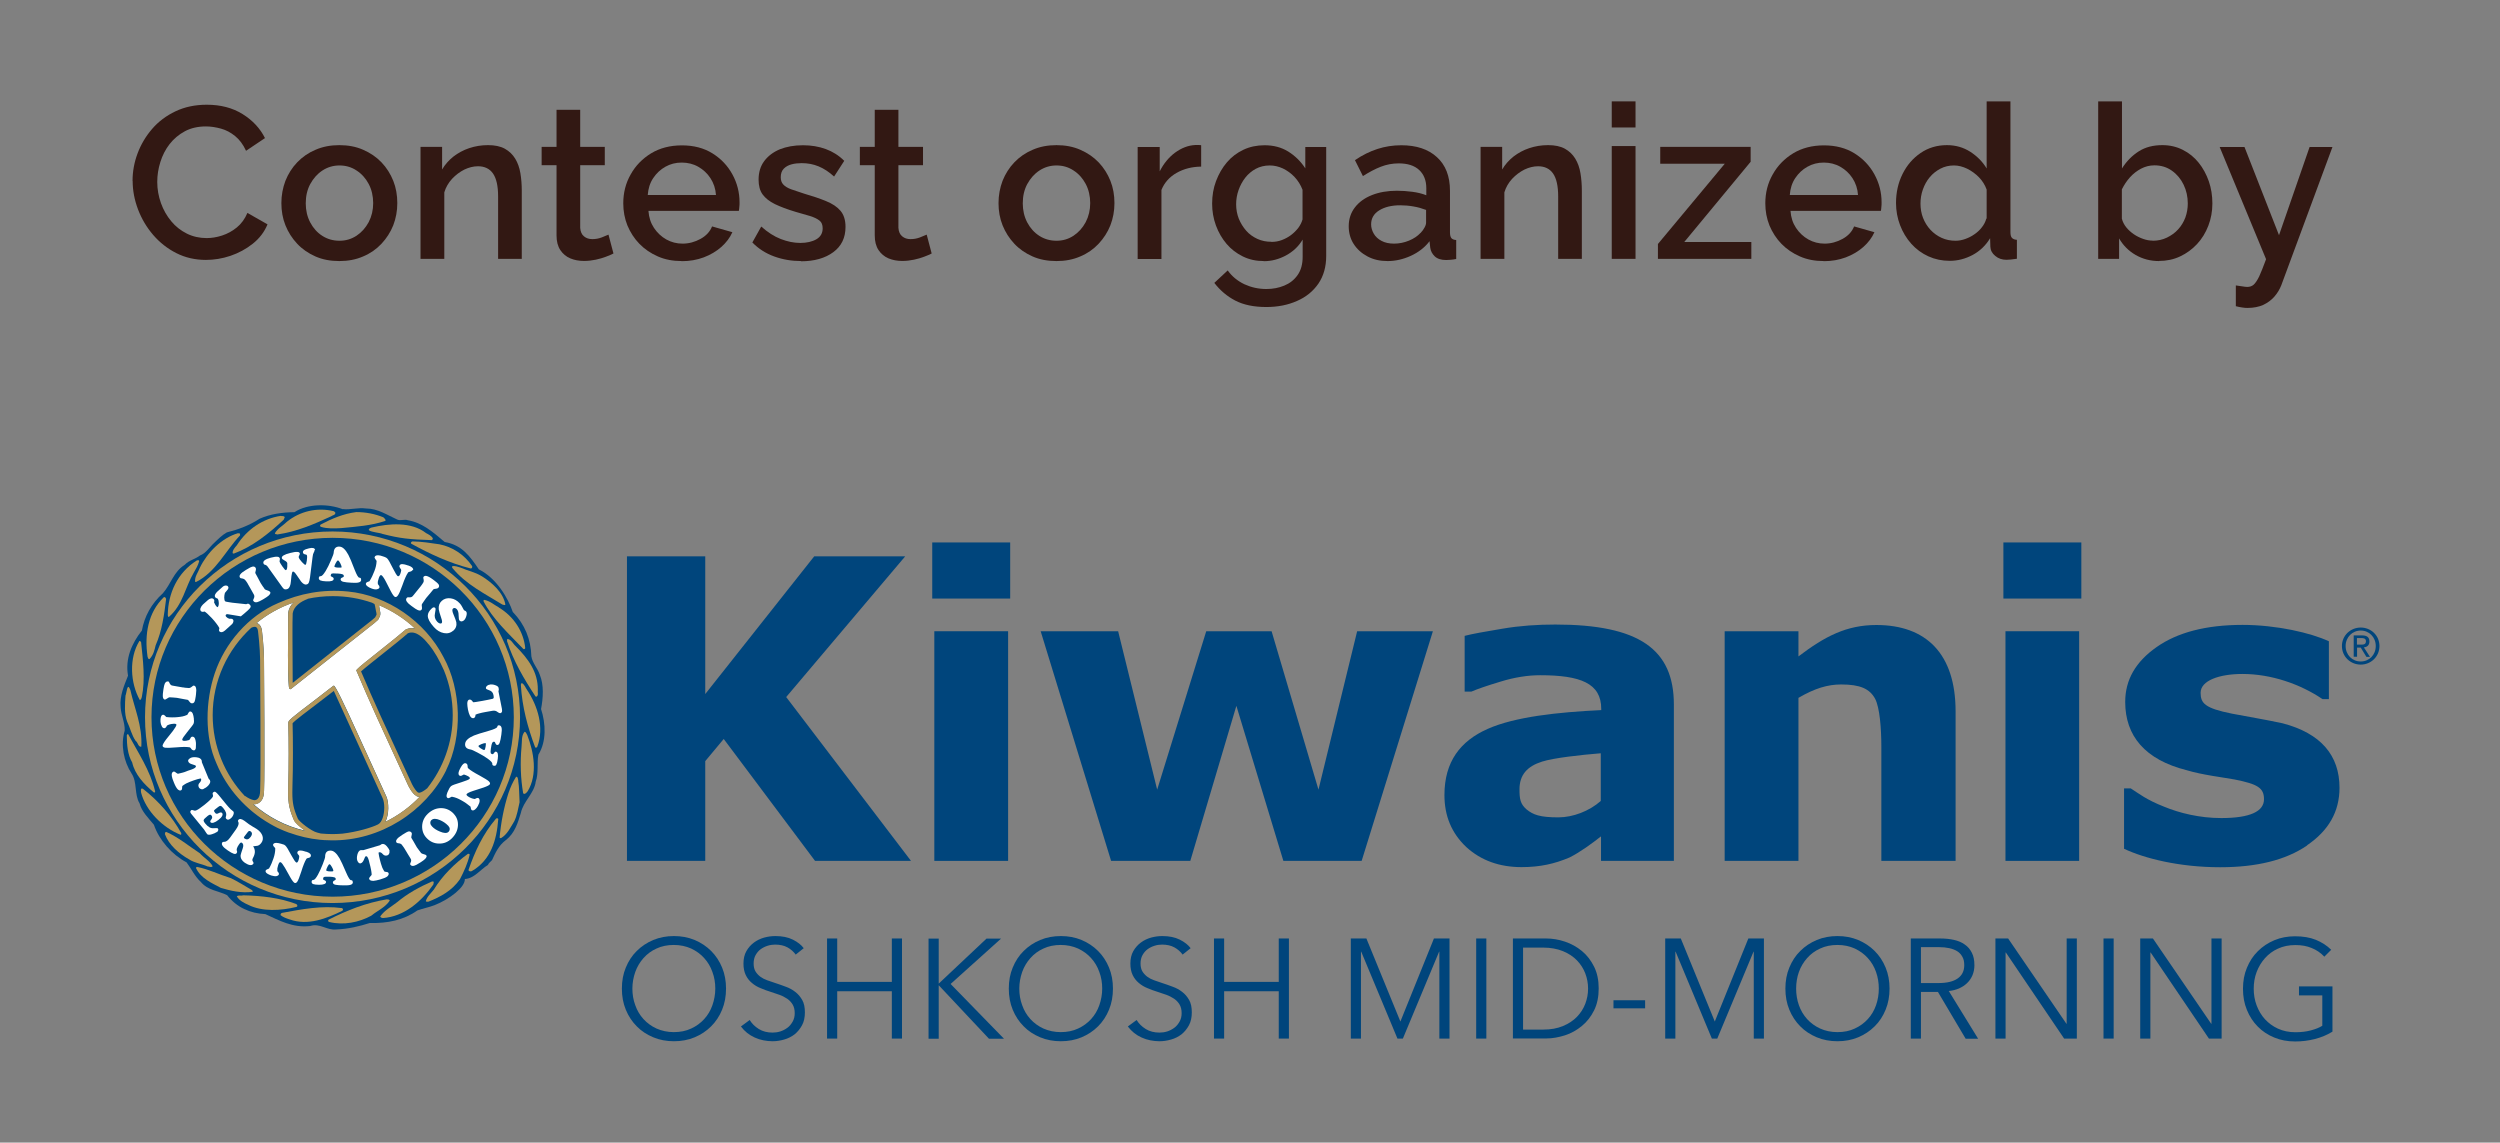 <?xml version="1.0" encoding="UTF-8"?>
<svg id="Layer_1" data-name="Layer 1" xmlns="http://www.w3.org/2000/svg" viewBox="0 0 216.52 98.96">
  <rect x="0" y="0" width="216.52" height="98.96" fill="#808080" stroke="none"/>
  <defs>
    <style>
      .cls-1, .cls-2 {
        fill: #fff;
      }

      .cls-2 {
        fill-rule: evenodd;
      }

      .cls-3 {
        fill: none;
      }

      .cls-4 {
        fill: #321813;
      }

      .cls-5 {
        fill: #b4975a;
      }

      .cls-6 {
        fill: #00457c;
      }
    </style>
  </defs>
  <g>
    <path class="cls-4" d="M11.48,15.68c0-.81.14-1.6.43-2.38.29-.78.71-1.49,1.26-2.13.55-.64,1.23-1.15,2.03-1.53.8-.38,1.7-.57,2.71-.57,1.2,0,2.23.27,3.1.81.87.54,1.52,1.24,1.94,2.08l-1.64,1.1c-.25-.54-.56-.96-.94-1.27-.38-.31-.79-.53-1.23-.65-.44-.12-.88-.19-1.3-.19-.7,0-1.31.14-1.83.42s-.96.65-1.32,1.11-.62.98-.8,1.55-.27,1.15-.27,1.72c0,.64.11,1.25.32,1.84.21.59.51,1.11.89,1.57s.83.81,1.35,1.07c.52.26,1.1.39,1.72.39.42,0,.87-.07,1.33-.22.46-.15.89-.38,1.28-.7.39-.32.7-.74.92-1.26l1.74.99c-.27.66-.7,1.22-1.28,1.68s-1.23.81-1.94,1.05c-.72.24-1.42.35-2.12.35-.93,0-1.79-.2-2.56-.59s-1.44-.92-2-1.57-1-1.39-1.31-2.2c-.31-.82-.47-1.64-.47-2.48Z"/>
    <path class="cls-4" d="M29.39,22.61c-.77,0-1.46-.13-2.07-.4-.61-.27-1.14-.63-1.58-1.1-.44-.47-.78-1-1.02-1.6-.24-.6-.35-1.24-.35-1.92s.12-1.32.35-1.93c.24-.6.58-1.14,1.02-1.6.44-.46.97-.83,1.59-1.09.62-.27,1.3-.4,2.06-.4s1.45.13,2.06.4c.62.27,1.15.63,1.59,1.09.44.46.78,1,1.02,1.6.24.6.35,1.25.35,1.93s-.12,1.32-.35,1.92c-.24.6-.58,1.13-1.02,1.6-.44.47-.97.84-1.59,1.1-.62.27-1.3.4-2.06.4ZM26.48,17.61c0,.61.13,1.17.39,1.66.26.49.61.88,1.05,1.16.44.28.93.42,1.48.42s1.02-.14,1.47-.43c.44-.29.79-.68,1.06-1.18.26-.5.39-1.05.39-1.65s-.13-1.17-.39-1.66c-.26-.49-.61-.88-1.06-1.17-.44-.29-.93-.43-1.47-.43s-1.04.15-1.48.44-.78.68-1.05,1.17c-.26.48-.39,1.04-.39,1.67Z"/>
    <path class="cls-4" d="M45.2,22.42h-2.06v-5.41c0-.9-.15-1.56-.44-1.98-.29-.42-.73-.63-1.3-.63-.4,0-.79.1-1.19.29-.39.2-.74.46-1.06.8-.31.34-.54.73-.67,1.17v5.76h-2.06v-9.7h1.87v1.96c.25-.43.58-.8.98-1.12.4-.31.86-.56,1.37-.73s1.05-.26,1.63-.26,1.07.1,1.45.31.68.5.9.86c.22.36.37.78.45,1.26s.12.98.12,1.51v5.9Z"/>
    <path class="cls-4" d="M53.14,21.95c-.17.09-.39.18-.65.28-.26.1-.56.19-.89.26s-.67.11-1.02.11c-.42,0-.82-.07-1.18-.22-.36-.15-.65-.39-.87-.72s-.33-.75-.33-1.27v-6.08h-1.29v-1.59h1.29v-3.21h2.05v3.21h2.13v1.59h-2.13v5.42c.02.33.13.58.33.74.19.16.43.24.72.24s.56-.05.82-.15.45-.18.58-.24l.43,1.63Z"/>
    <path class="cls-4" d="M59.04,22.61c-.76,0-1.45-.13-2.06-.4-.62-.27-1.15-.63-1.6-1.09-.45-.46-.79-1-1.04-1.59-.24-.6-.36-1.24-.36-1.92,0-.91.21-1.75.64-2.5.42-.76,1.02-1.37,1.77-1.83.76-.46,1.65-.69,2.67-.69s1.9.23,2.64.69,1.32,1.07,1.73,1.82.62,1.56.62,2.42c0,.15,0,.29-.02.42-.01.13-.02.24-.04.32h-7.83c.04.57.2,1.06.48,1.48.28.42.64.76,1.07,1s.9.36,1.4.36c.55,0,1.07-.14,1.56-.41.49-.27.82-.63,1-1.08l1.76.5c-.21.47-.53.9-.96,1.28-.43.38-.94.68-1.52.9-.59.22-1.22.33-1.91.33ZM56.11,16.89h5.9c-.04-.55-.2-1.03-.48-1.46s-.64-.75-1.06-.99-.91-.36-1.43-.36-.98.12-1.41.36-.78.57-1.06.99-.43.91-.47,1.46Z"/>
    <path class="cls-4" d="M69.39,22.61c-.82,0-1.6-.13-2.34-.4s-1.36-.67-1.89-1.21l.77-1.38c.56.5,1.12.86,1.69,1.08s1.13.34,1.69.34,1.04-.11,1.4-.32.54-.53.54-.94c0-.31-.09-.54-.28-.68-.19-.15-.46-.28-.81-.39s-.78-.23-1.28-.37c-.7-.21-1.28-.43-1.76-.66-.47-.23-.83-.51-1.07-.84-.24-.33-.35-.76-.35-1.28,0-.63.16-1.17.49-1.61s.78-.78,1.35-1.02c.58-.23,1.25-.35,2.01-.35.71,0,1.37.11,1.97.33.6.22,1.14.56,1.6,1.02l-.88,1.36c-.44-.4-.88-.69-1.34-.88-.46-.19-.94-.28-1.47-.28-.3,0-.59.03-.86.1s-.5.19-.68.37-.27.43-.27.75c0,.26.07.47.22.63s.37.3.67.41c.3.11.67.23,1.1.37.76.22,1.41.44,1.94.66.54.22.95.49,1.24.83.29.34.44.8.44,1.4,0,.94-.35,1.67-1.06,2.19-.7.52-1.64.79-2.81.79Z"/>
    <path class="cls-4" d="M80.7,21.95c-.17.09-.39.18-.65.28-.26.1-.56.19-.89.26s-.67.11-1.02.11c-.42,0-.82-.07-1.18-.22-.36-.15-.65-.39-.87-.72s-.33-.75-.33-1.27v-6.08h-1.29v-1.59h1.29v-3.21h2.05v3.21h2.13v1.59h-2.13v5.42c.02.33.13.58.33.74.19.16.43.24.72.24s.56-.05.82-.15.45-.18.58-.24l.43,1.63Z"/>
    <path class="cls-4" d="M91.5,22.61c-.77,0-1.46-.13-2.07-.4-.61-.27-1.14-.63-1.58-1.1-.44-.47-.78-1-1.02-1.6-.24-.6-.35-1.24-.35-1.92s.12-1.32.35-1.93c.24-.6.58-1.14,1.02-1.6.44-.46.97-.83,1.59-1.09.62-.27,1.3-.4,2.06-.4s1.45.13,2.06.4c.62.27,1.15.63,1.59,1.09.44.46.78,1,1.02,1.6.24.6.35,1.25.35,1.93s-.12,1.32-.35,1.92c-.24.6-.58,1.13-1.02,1.6-.44.47-.97.84-1.59,1.1-.62.27-1.3.4-2.06.4ZM88.58,17.61c0,.61.13,1.17.39,1.66.26.49.61.88,1.05,1.16.44.28.93.42,1.48.42s1.02-.14,1.47-.43c.44-.29.79-.68,1.06-1.18.26-.5.39-1.05.39-1.65s-.13-1.17-.39-1.66c-.26-.49-.61-.88-1.06-1.17-.44-.29-.93-.43-1.47-.43s-1.04.15-1.48.44-.78.68-1.05,1.17c-.26.48-.39,1.04-.39,1.67Z"/>
    <path class="cls-4" d="M104.03,14.43c-.8.01-1.5.19-2.12.54s-1.06.84-1.32,1.48v5.98h-2.06v-9.7h1.91v2.11c.34-.67.78-1.21,1.33-1.62.55-.4,1.13-.63,1.74-.66h.31c.08,0,.15,0,.21.02v1.85Z"/>
    <path class="cls-4" d="M109.45,22.61c-.66,0-1.26-.13-1.81-.4-.55-.27-1.02-.63-1.41-1.09-.39-.46-.7-.99-.92-1.59-.22-.6-.33-1.23-.33-1.89,0-.7.11-1.35.34-1.96s.54-1.15.94-1.62c.4-.47.88-.83,1.43-1.09.55-.26,1.16-.39,1.83-.39.78,0,1.47.18,2.06.55.59.37,1.08.85,1.47,1.45v-1.85h1.81v9.44c0,.94-.23,1.74-.68,2.4-.46.66-1.07,1.16-1.86,1.5-.79.35-1.67.52-2.65.52-1.08,0-1.98-.19-2.69-.56s-1.31-.88-1.81-1.53l1.16-1.08c.37.52.86.92,1.45,1.2.59.27,1.22.41,1.9.41.56,0,1.08-.1,1.56-.3.48-.2.86-.5,1.15-.92.29-.41.43-.94.43-1.57v-1.49c-.35.59-.83,1.04-1.44,1.37-.61.33-1.25.5-1.92.5ZM110.12,20.95c.31,0,.61-.05.9-.16.29-.11.55-.25.79-.43.24-.18.45-.39.63-.62.17-.23.3-.48.37-.74v-2.56c-.16-.42-.39-.79-.69-1.11-.3-.32-.64-.56-1.01-.74-.37-.17-.75-.26-1.14-.26-.45,0-.85.1-1.21.29-.35.19-.66.45-.91.77-.25.32-.44.68-.58,1.07-.14.4-.21.81-.21,1.23,0,.45.08.87.23,1.25.16.39.37.73.64,1.04.27.31.6.54.97.71.37.17.77.25,1.2.25Z"/>
    <path class="cls-4" d="M116.81,19.59c0-.62.18-1.16.53-1.62s.84-.82,1.47-1.07c.62-.25,1.35-.38,2.17-.38.44,0,.88.03,1.34.09.45.06.86.16,1.21.3v-.61c0-.67-.21-1.2-.62-1.58-.41-.38-1-.57-1.77-.57-.55,0-1.06.1-1.55.29-.49.19-1,.46-1.55.81l-.69-1.38c.65-.44,1.3-.76,1.95-.97.65-.21,1.34-.32,2.06-.32,1.31,0,2.34.34,3.09,1.03.75.68,1.13,1.65,1.13,2.91v3.6c0,.23.04.4.12.5.08.1.22.15.42.17v1.64c-.19.04-.35.06-.5.07-.15.01-.27.02-.37.02-.44,0-.77-.11-.99-.32s-.35-.46-.39-.75l-.06-.56c-.42.55-.97.97-1.63,1.27-.66.3-1.33.45-2,.45s-1.23-.13-1.74-.4c-.51-.27-.91-.63-1.2-1.08s-.43-.97-.43-1.54ZM123.03,20.18c.15-.16.27-.32.35-.48.09-.16.13-.3.13-.42v-1.1c-.35-.13-.72-.24-1.1-.3-.39-.07-.77-.1-1.14-.1-.75,0-1.35.15-1.82.44-.47.29-.7.7-.7,1.21,0,.28.08.55.23.81s.38.47.67.62c.29.16.66.24,1.09.24s.88-.09,1.29-.26.74-.39.99-.66Z"/>
    <path class="cls-4" d="M137.01,22.42h-2.06v-5.41c0-.9-.15-1.56-.44-1.98-.29-.42-.73-.63-1.3-.63-.4,0-.79.1-1.19.29-.39.2-.74.46-1.06.8-.31.34-.54.73-.67,1.17v5.76h-2.06v-9.7h1.87v1.96c.25-.43.58-.8.98-1.12.4-.31.86-.56,1.37-.73s1.05-.26,1.63-.26,1.07.1,1.45.31.68.5.9.86c.22.36.37.78.45,1.26s.12.98.12,1.51v5.9Z"/>
    <path class="cls-4" d="M139.59,11.04v-2.26h2.06v2.26h-2.06ZM139.59,22.42v-9.77h2.06v9.77h-2.06Z"/>
    <path class="cls-4" d="M143.59,21.13l5.79-6.95h-5.59v-1.46h7.83v1.29l-5.75,6.95h5.81v1.46h-8.09v-1.29Z"/>
    <path class="cls-4" d="M157.95,22.61c-.76,0-1.45-.13-2.06-.4-.62-.27-1.15-.63-1.6-1.09-.45-.46-.79-1-1.04-1.59-.24-.6-.36-1.24-.36-1.92,0-.91.21-1.75.64-2.5.42-.76,1.02-1.37,1.77-1.83.76-.46,1.65-.69,2.67-.69s1.9.23,2.64.69,1.32,1.07,1.73,1.82.62,1.56.62,2.42c0,.15,0,.29-.02.42-.01.13-.02.24-.04.32h-7.83c.04.57.2,1.06.48,1.48.28.42.64.76,1.07,1s.9.36,1.4.36c.55,0,1.07-.14,1.56-.41.49-.27.82-.63,1-1.08l1.76.5c-.21.47-.53.9-.96,1.28-.43.38-.94.68-1.52.9-.59.22-1.22.33-1.91.33ZM155.02,16.89h5.9c-.04-.55-.2-1.03-.48-1.46s-.64-.75-1.06-.99-.91-.36-1.43-.36-.98.12-1.41.36-.78.57-1.06.99-.43.91-.47,1.46Z"/>
    <path class="cls-4" d="M164.21,17.59c0-.93.19-1.77.57-2.53.38-.76.9-1.36,1.56-1.81.66-.45,1.42-.68,2.28-.68.75,0,1.42.19,2.03.58.6.39,1.07.87,1.41,1.44v-5.81h2.06v11.32c0,.24.04.41.13.5.09.1.23.16.43.17v1.64c-.39.06-.69.09-.9.09-.39,0-.71-.11-.98-.34-.27-.22-.41-.49-.42-.8l-.02-.73c-.37.62-.88,1.11-1.51,1.45-.64.34-1.3.51-1.98.51s-1.29-.13-1.86-.39c-.57-.26-1.06-.62-1.48-1.09s-.74-1.01-.97-1.61c-.23-.6-.35-1.25-.35-1.93ZM172.06,18.94v-2.52c-.14-.39-.36-.75-.66-1.06s-.65-.56-1.03-.75c-.38-.18-.76-.28-1.13-.28-.44,0-.83.09-1.19.28s-.66.43-.92.74c-.26.31-.45.66-.59,1.05-.14.39-.21.8-.21,1.23s.07.86.22,1.24.36.73.64,1.03c.28.3.6.53.97.7.37.17.77.25,1.21.25.27,0,.55-.05.83-.15s.55-.23.8-.41c.25-.17.47-.37.65-.61.18-.23.31-.48.38-.75Z"/>
    <path class="cls-4" d="M186.99,22.61c-.75,0-1.42-.18-2.03-.53s-1.08-.83-1.43-1.43v1.77h-1.81v-13.64h2.06v5.81c.39-.62.87-1.11,1.45-1.48s1.26-.54,2.05-.54c.65,0,1.24.14,1.77.41.54.27.99.64,1.37,1.11s.67,1.01.88,1.61c.21.6.31,1.25.31,1.93s-.12,1.32-.35,1.92c-.23.6-.56,1.14-.98,1.59s-.91.81-1.47,1.07c-.55.26-1.16.39-1.82.39ZM186.44,20.85c.45,0,.86-.09,1.23-.27.37-.18.7-.41.97-.71.27-.29.48-.64.63-1.03.14-.39.21-.8.21-1.22,0-.58-.12-1.12-.36-1.62-.24-.5-.58-.91-1.02-1.22-.44-.31-.94-.46-1.51-.46-.41,0-.8.1-1.16.29-.36.19-.68.44-.96.75-.28.31-.51.66-.7,1.04v2.54c.07.28.21.54.39.76s.4.42.65.59c.25.17.52.3.8.4s.56.15.82.15Z"/>
    <path class="cls-4" d="M193.64,24.72c.19.02.37.05.55.08.18.03.33.05.44.05.21,0,.4-.06.55-.19s.31-.37.48-.71c.16-.35.36-.85.6-1.5l-4.02-9.72h2.15l2.99,7.64,2.65-7.64h1.98l-4.43,11.97c-.14.36-.34.69-.6.99-.26.3-.59.54-.97.72-.39.17-.84.26-1.36.26-.15,0-.31-.01-.47-.04-.16-.02-.34-.06-.54-.11v-1.79Z"/>
  </g>
  <g id="Artwork_5" data-name="Artwork 5">
    <g>
      <g>
        <path class="cls-6" d="M29.69,44.09c.68.08,1.29-.15,2.02-.05,1.01,0,1.83.57,2.7.96.28.13.63-.06.92.06,1.23.2,2.2,1.04,3.18,1.88,1.5.26,2.18,1.22,2.96,2.37,1.55.77,2.55,2.53,2.94,3.69,1.05,1.08,1.57,2.38,1.61,3.84.09.59.55,1.04.73,1.6.37.89.29,2.01.11,2.97.41,1.26.48,2.8-.23,3.95-.14.7.03,1.62-.23,2.33-.13,1.03-1.08,1.71-1.29,2.72-.26.85-.52,1.75-1.3,2.35-.63.47-.91,1.12-1.2,1.74-.12.14-.28.23-.35.41-.67.41-1.18,1.17-2,1.22.04.7-1.32,1.75-2.61,2.26-.48.19-1,.28-1.5.46-1.18.84-2.59,1.13-4.12,1.09-.92.29-1.87.52-2.91.56-.82.09-1.41-.57-2.25-.3-1.51.18-2.68-.48-3.89-1.03-1.31-.06-2.47-.57-3.31-1.64-.76-.38-1.67-.41-2.27-1.14-.54-.49-.82-1.15-1.24-1.7-1.27-.67-2.38-1.93-2.83-3.26-.47-.57-1.06-1.14-1.24-1.85-.47-.76-.19-1.83-.69-2.58-.68-1.04-.97-2.47-.6-3.72.03-.7-.31-1.32-.35-2.02-.1-.98.3-1.88.64-2.74-.26-1.46.32-2.8,1.2-3.91.22-1.23.83-2.34,1.82-3.23.7-.8.93-1.87,1.9-2.47.36-.39.9-.48,1.31-.8.52-.19.82-.72,1.23-1.09.33-.32.7-.69,1.1-.91,1-.25,1.96-.61,2.83-1.18.92-.41,1.95-.56,3.02-.57,1.15-.75,2.93-.75,4.2-.25h0Z"/>
        <polygon class="cls-3" points="21.73 54.43 21.73 54.43 21.73 54.43 21.73 54.43"/>
        <path class="cls-5" d="M12.56,62.12c0,8.87,7.29,16.09,16.24,16.09s16.24-7.22,16.24-16.09-7.29-16.09-16.24-16.09-16.24,7.22-16.24,16.09ZM13.12,62.12c0-8.57,7.04-15.54,15.69-15.54s15.69,6.97,15.69,15.54-7.04,15.54-15.69,15.54-15.69-6.97-15.69-15.54Z"/>
        <g>
          <path class="cls-5" d="M29.04,44.38c.04.24-.24.23-.37.34-1.47.68-2.98,1.33-4.65,1.57-.08-.04-.21,0-.21-.11.24-.43.7-.65,1.05-1,1.1-.89,2.6-1.26,4.03-.91.06.01.1.08.14.11h0Z"/>
          <path class="cls-5" d="M33.21,44.81c.08.09.22.17.17.3-1.23.42-2.51.5-3.85.63-.55.03-1.2.06-1.73-.11-.1-.03-.1-.14-.03-.2.97-.51,1.97-.94,3.09-1.08.82,0,1.64.16,2.36.46h0Z"/>
          <path class="cls-5" d="M24.66,44.8l-.09.21c-1.33,1.24-2.73,2.35-4.33,2.94-.04,0-.05-.04-.09-.03-.03-.25.18-.49.36-.69.88-1.39,2.27-2.32,3.8-2.55.12.04.27-.03.35.11h0Z"/>
          <path class="cls-5" d="M37.48,46.6c.01.08-.01.15-.09.18-1.94-.06-2.76-.15-4.27-.54-.24-.11-.95-.14-1.17-.32-.04-.15.14-.19.23-.23,1.52-.36,3.44-.52,4.72.48.21.11.43.22.58.43h0Z"/>
          <path class="cls-5" d="M20.79,46.37c-1.27,1.34-2.09,3.17-3.8,4.03h-.09c-.06-.46.26-.82.41-1.23.63-1.31,1.89-2.58,3.3-2.99l.18.03v.17h0Z"/>
          <path class="cls-5" d="M38.06,47.14c1.11.22,2.16.89,2.83,1.89.03.1-.02.23-.14.2-1.82-.46-3.55-1.27-5.13-2.14-.08-.09.02-.19.11-.2.78.01,1.56.14,2.33.25h0Z"/>
          <path class="cls-5" d="M17.25,48.6c-.09.36-.28.67-.46.98-.75,1.27-.95,2.8-2.15,3.84-.11.05-.08-.09-.11-.14.02-1.89.84-3.69,2.53-4.75.08,0,.18-.04.19.06h0Z"/>
          <path class="cls-5" d="M41.72,49.9c.9.56,1.87,1.42,2.05,2.46-.06.1-.17,0-.26,0-1.5-.93-3.15-1.73-4.33-3.17-.04-.03-.01-.09-.03-.14.24-.08.51.05.74.11.6.27,1.25.38,1.82.74h0Z"/>
          <path class="cls-5" d="M14.39,51.85c-.17,1.4-.36,2.79-.91,4.04-.1.43-.2.85-.53,1.19-.13.03-.13-.13-.17-.2-.28-1.93.04-3.83,1.41-5.16.11-.04.15.05.19.14h0Z"/>
          <path class="cls-5" d="M43.21,52.62c1.29.77,2.14,2.09,2.28,3.51-.02.08-.11.13-.18.06-1.25-1.31-2.66-2.59-3.43-4.11,0-.05-.01-.1.04-.13.49.08.86.43,1.29.66h0Z"/>
          <path class="cls-5" d="M44.66,55.96c1.08,1.09,1.93,2.22,1.92,3.77-.04.23.09.47-.11.61l-.09-.02c-1-1.52-1.92-3.08-2.47-4.8l.02-.18c.35.02.49.41.73.62h0Z"/>
          <path class="cls-5" d="M12.22,55.61c.16,1.56.38,3.23.06,4.77-.03.09-.06.23-.17.25-.83-1.48-.95-3.63-.04-5.11.06-.04.11.04.14.09h0Z"/>
          <path class="cls-5" d="M45.66,59.77c.91,1.38,1.5,3.23.87,4.91-.04.08-.13.09-.18.05-.64-1.71-1.13-3.49-1.24-5.42.02-.05.02-.14.09-.15.24.13.31.41.46.61h0Z"/>
          <path class="cls-5" d="M11.29,59.76c.36,1.62,1.05,3.09.95,4.91-.28.04-.28-.36-.49-.5-.36-.52-.47-1.12-.74-1.67-.26-.7-.19-1.52-.14-2.26.1-.18.14-1.23.42-.48h0Z"/>
          <path class="cls-5" d="M45.66,63.65c.58,1.48.92,3.44.04,4.88-.09.1-.17.23-.32.23l-.07-.06c-.22-1.27-.27-2.67-.14-4.02.05-.44-.03-.96.26-1.3.14.01.16.18.23.27h0Z"/>
          <path class="cls-5" d="M11.1,63.59c.87,1.61,1.91,3.15,2.33,4.93.03.08-.02.14-.11.11-.85-.71-1.64-1.56-1.87-2.59-.4-.68-.46-1.51-.47-2.35.01-.05.06-.13.13-.11h0Z"/>
          <path class="cls-5" d="M44.88,67.62c.1.58.08,1.27.12,1.86-.13.56-.21,1.14-.46,1.65-.32.51-.59,1.13-1.15,1.46-.05,0-.09,0-.12-.05.12-1.33.37-2.61.76-3.83.17-.51.38-.98.67-1.44.17,0,.15.22.19.34h0Z"/>
          <path class="cls-5" d="M12.36,68.3c1.38,1.07,2.54,2.41,3.34,3.86.01.06,0,.14-.06.14-1.54-.61-3-2.06-3.42-3.65-.01-.11-.08-.44.14-.34h0Z"/>
          <path class="cls-5" d="M43.15,70.97c-.13,1.76-.63,3.53-2.3,4.48-.1.04-.24.02-.28-.09.55-1.59,1.24-3.11,2.38-4.45.06-.08.21-.05.21.06h0Z"/>
          <path class="cls-5" d="M17.31,73.9c.36.41.86.66,1.11,1.12-.13.15-.29.02-.45.02-.51-.23-1.1-.29-1.59-.61-.87-.49-1.75-1.24-2.1-2.19.01-.08.01-.19.12-.19,1.04.46,1.95,1.22,2.91,1.85h0Z"/>
          <path class="cls-5" d="M40.68,74.01c-.17.76-.49,1.45-.84,2.13-.68,1-1.72,1.55-2.73,1.95-.08-.01-.18.04-.23-.04.09-.39.44-.68.69-1,.74-1.21,1.81-2.27,2.97-3.11.07,0,.1.03.14.06h0Z"/>
          <path class="cls-5" d="M19.94,76.03c.65.3,1.27.71,1.9,1.07,0,.05.09.09.03.14-.96.13-1.9-.09-2.74-.34-.78-.42-1.73-.82-2.15-1.71-.01-.05.03-.1.08-.11,1.01.2,1.92.66,2.89.96h0Z"/>
          <path class="cls-5" d="M25.67,78.31c.1.06.13.2-.01.24-1.32.32-2.94.43-4.15-.18-.36-.16-.78-.36-1-.74.14-.13.37-.02.54-.09,1.63.04,3.2.22,4.62.76h0Z"/>
          <path class="cls-5" d="M33.76,77.99c-.38.6-1.08.88-1.61,1.32-1.05.57-2.39.85-3.64.54-.09-.01-.13-.15-.05-.2,1.59-.81,3.24-1.46,5.03-1.76.1,0,.21,0,.27.1h0Z"/>
          <path class="cls-5" d="M29.62,78.65c.1.05.12.15.03.23-1.34.66-2.98,1.32-4.56.75-.28-.09-.55-.18-.79-.37-.02-.1.06-.19.14-.2,1.69-.31,3.42-.65,5.19-.41h0Z"/>
          <path class="cls-5" d="M37.57,76.38l-.04.23c-1.04,1.48-2.54,2.78-4.37,2.9-.08-.02-.19-.02-.23-.14.37-.53.96-.84,1.46-1.23.92-.77,1.97-1.34,3.03-1.8.05,0,.12-.01.14.04h0Z"/>
        </g>
        <g>
          <path class="cls-1" d="M21.63,52.36c.07.08.1.15.07.23-.03.07-.11.16-.24.28-.11.1-.22.19-.32.28-.1.08-.19.16-.28.23l-1.1-.18c-.05,0-.08-.01-.09-.01-.03,0-.06.01-.09.04-.06.05-.05.12.02.2.06.07.15.12.26.16.02,0,.08,0,.16,0,.06,0,.11.01.15.06.05.05.06.12.04.2-.02.08-.06.15-.11.2l-.61.55c-.08.07-.16.12-.24.14-.1.03-.19,0-.25-.06-.03-.03-.04-.08-.03-.14,0-.03.01-.08.03-.14-.06-.12-.15-.26-.27-.41-.11-.15-.24-.3-.37-.44-.15-.16-.28-.29-.39-.39-.11-.1-.2-.17-.26-.2-.13.05-.23.04-.31-.03-.06-.07-.07-.16-.03-.27.04-.11.11-.21.21-.31l.44-.39c.07-.06.16-.11.25-.13.09-.02.17,0,.23.06.03.03.05.07.06.12,0,.05,0,.1-.02.16.03.06.06.13.1.2.04.07.08.12.12.16.04.05.08.07.1.04.06-.06.09-.17.09-.33s-.03-.28-.08-.38l-.19-.09c-.08-.07-.1-.17-.05-.28.04-.09.11-.18.21-.27l.47-.42c.06-.05.13-.08.22-.09.09,0,.15.01.2.06.08.09.07.18-.01.29-.08.1-.16.19-.24.29-.04.13-.06.27-.06.41,0,.16.03.26.08.32.02.02.14.05.36.08.15.03.4.06.73.09.27.03.51.06.73.08.08-.04.14-.05.18-.04.05,0,.09.04.14.09h0Z"/>
          <path class="cls-1" d="M23.4,51.27c.05.08,0,.19-.13.31-.09.08-.22.17-.42.29l-.12.07c-.19.11-.34.18-.45.21-.16.04-.27,0-.34-.11-.03-.04-.02-.1.02-.16.08-.15.09-.27.03-.38-.05-.09-.13-.22-.23-.41-.1-.19-.18-.33-.24-.42l-.04-.07-.03-.06c-.08-.14-.16-.24-.22-.31-.06-.07-.16-.12-.31-.14-.07,0-.12-.03-.14-.07-.05-.08-.04-.17.02-.26.08-.12.25-.25.5-.4l.14-.08c.18-.11.31-.18.4-.2.14-.04.24,0,.3.1.03.06.04.12.02.19-.05.16-.06.25-.04.28.05.08.11.19.17.31.15.28.24.46.28.53.04.06.1.16.18.28.09.12.15.2.17.25.04.04.12.08.23.11.12.03.19.07.23.13h0Z"/>
          <path class="cls-2" d="M31.28,50.22c0,.11-.07.18-.2.22-.13.04-.34.05-.62.03-.32-.02-.56-.04-.72-.08-.16-.04-.24-.11-.24-.22,0-.07.07-.13.19-.17.06-.02.09-.06.09-.1,0-.08-.04-.14-.14-.17-.1-.03-.23-.05-.41-.06h-.12c-.2-.02-.33-.01-.38.01-.05.02-.08.09-.09.18,0,.04.04.07.13.11.09.04.13.09.13.16,0,.17-.22.24-.64.22-.24-.01-.42-.04-.51-.08-.09-.04-.14-.11-.14-.2,0-.05.02-.09.04-.13.03-.03.07-.04.13-.04.1,0,.24-.15.43-.46.15-.24.3-.55.46-.93.15-.34.23-.56.23-.65.02-.36.19-.54.5-.52.27.01.52.25.77.71.11.2.29.62.54,1.28.18.46.31.69.41.7.11,0,.16.06.15.16h0ZM29.59,49.12c0-.06-.04-.18-.12-.34-.08-.16-.15-.24-.2-.24-.05,0-.11.07-.19.22-.08.15-.12.26-.12.31,0,.02.03.04.1.06.07.02.15.03.23.03.09,0,.17,0,.22,0,.06,0,.09-.03.09-.05h0Z"/>
          <path class="cls-1" d="M35.73,49.36c-.03.08-.11.13-.25.16-.07.01-.12.03-.14.07-.08.12-.16.26-.23.43-.08.17-.16.39-.26.67-.17.47-.3.77-.39.88-.08.12-.17.16-.25.13-.08-.03-.21-.2-.37-.51-.15-.29-.3-.58-.44-.86-.17-.32-.3-.49-.38-.52-.04-.01-.08,0-.11.05-.04.05-.07.11-.1.2-.03.09-.06.19-.08.28-.01.1-.02.18,0,.25.05.06.09.11.11.15.03.06.03.11.02.16-.04.08-.12.12-.22.14-.12.02-.28,0-.48-.08-.14-.05-.26-.12-.35-.19-.11-.09-.15-.18-.11-.26.01-.04.05-.07.11-.1.01,0,.08-.03.19-.07.09-.15.17-.29.24-.44.07-.15.13-.3.19-.45.06-.15.1-.3.13-.42.03-.13.05-.28.06-.45,0-.01-.05-.07-.12-.17-.05-.07-.07-.13-.05-.17.04-.11.14-.15.3-.15.12,0,.26.04.43.1.03.01.06.02.09.03.03.01.05.02.08.03.08.03.14.07.19.12.05.05.11.14.18.26.1.2.21.41.32.61.12.23.21.39.25.46.08.12.13.19.17.2.08.03.15-.04.21-.2.02-.05.04-.11.05-.16.01-.06.03-.11.03-.15,0-.05-.02-.11-.09-.18-.06-.08-.08-.15-.06-.22.04-.1.13-.15.29-.13.1,0,.21.04.35.08.03.01.05.02.05.02,0,0,.01,0,.01,0,.01,0,.02,0,.04.01.02,0,.03.01.06.02.12.04.21.09.27.14.1.08.14.17.1.26h0Z"/>
          <path class="cls-1" d="M36.49,52.82c-.06.08-.17.08-.34,0-.1-.05-.25-.14-.43-.28l-.11-.08c-.18-.13-.3-.24-.36-.33-.1-.13-.11-.25-.02-.35.03-.04.08-.06.16-.05.17.02.29-.01.37-.12.06-.08.16-.2.3-.37.14-.16.24-.29.3-.37l.05-.06.04-.05c.1-.13.17-.24.21-.31.05-.08.05-.19.01-.34-.02-.07-.01-.12.01-.15.06-.07.14-.1.25-.08.14.03.33.13.57.31l.13.1c.17.13.28.22.33.29.09.11.09.22.02.31-.04.05-.1.08-.17.09-.16.02-.26.04-.28.07-.06.08-.13.17-.23.28-.21.24-.34.4-.39.46-.04.06-.11.15-.19.27-.08.13-.14.21-.17.25-.03.05-.03.14-.01.26.02.12,0,.2-.04.26h0Z"/>
          <path class="cls-1" d="M39.26,54.61c-.23.21-.5.28-.82.22-.31-.06-.61-.23-.87-.53-.34-.38-.52-.7-.52-.97,0-.22.12-.43.35-.64.12-.11.22-.12.3-.03.04.04.03.2-.03.47-.06.27,0,.5.19.71.07.08.14.12.21.15.07.02.13.02.18-.02.06-.06.05-.21-.04-.46-.12-.35-.19-.6-.21-.74-.03-.31.06-.55.26-.73.21-.19.47-.26.77-.22.3.04.57.19.8.45.07.08.13.16.18.26.05.1.11.2.17.31.01.02.04.03.09.05.04.02.07.04.09.06.08.08.08.22.03.4-.05.17-.12.3-.21.38-.06.05-.13.08-.2.09-.07,0-.13-.02-.18-.07-.05-.06-.08-.21-.08-.45,0-.24-.05-.42-.15-.53-.06-.06-.11-.1-.18-.11-.06-.01-.11,0-.16.05-.08.07-.07.23.03.47.15.36.24.59.26.71.05.29-.04.54-.26.74h0Z"/>
          <path class="cls-1" d="M27.25,47.63s-.01.12-.07.21c-.05.08-.09.21-.11.41l-.22,1.75c-.03.23-.07.39-.11.47-.04.08-.1.13-.19.15-.14.04-.3-.05-.47-.25-.05-.07-.18-.26-.4-.58-.14-.21-.24-.3-.31-.29-.06.01-.1.15-.13.39-.04.4-.06.63-.08.7-.06.26-.16.41-.31.44-.09.02-.16.02-.22,0-.06-.03-.12-.09-.19-.19l-1.25-1.75c-.07-.1-.15-.16-.25-.18-.07-.01-.11-.06-.13-.15-.02-.09.02-.17.13-.25.11-.08.28-.15.51-.21.28-.07.47-.1.58-.08.11,0,.18.06.21.16,0,.03,0,.09-.02.18-.01.04-.01.08,0,.1.01.05.09.18.23.39.16.23.26.34.31.33.07-.02.11-.12.12-.32,0-.06,0-.16,0-.29-.02-.08-.1-.16-.24-.23-.14-.07-.22-.14-.23-.2-.04-.17.2-.32.73-.45.27-.07.47-.1.6-.09.13,0,.21.05.23.14,0,.04-.02.11-.07.2-.03.05-.04.09-.03.13.03.1.12.24.28.41.16.17.26.25.3.24.05-.01.09-.13.12-.35.03-.23.04-.38.01-.47-.01-.05-.07-.08-.16-.09-.09-.01-.16-.06-.18-.15-.02-.08,0-.15.09-.21.08-.06.22-.11.43-.16.31-.08.49-.03.53.13h0Z"/>
          <path class="cls-1" d="M14.26,60.58c-.09-.01-.15-.11-.16-.28,0-.11,0-.27.04-.49l.02-.14c.03-.21.07-.36.11-.46.07-.14.16-.21.29-.19.05,0,.09.04.11.11.06.15.15.24.27.25.1.01.25.04.45.08.21.04.36.06.46.08h.08s.06.02.06.02c.16.02.28.03.37.03.09,0,.19-.05.3-.15.05-.05.09-.07.13-.06.09.01.15.07.18.18.04.13.04.34,0,.62l-.02.15c-.03.2-.06.34-.09.42-.06.13-.14.18-.26.16-.06,0-.11-.04-.16-.1-.09-.13-.16-.2-.19-.2-.1-.01-.21-.03-.34-.06-.31-.06-.5-.1-.58-.11-.07,0-.18-.02-.33-.03-.15,0-.24-.02-.3-.02-.06,0-.13.04-.23.11-.09.07-.17.1-.24.09h0Z"/>
          <path class="cls-1" d="M16.78,64.98c-.09,0-.17-.04-.24-.16-.04-.06-.08-.09-.12-.1-.14-.02-.3-.03-.48-.03-.18,0-.42.02-.7.04-.49.04-.81.05-.94.03-.14-.03-.21-.08-.22-.17,0-.08.09-.26.3-.54.19-.25.39-.5.59-.74.21-.28.31-.46.31-.54,0-.04-.03-.06-.09-.08-.06-.01-.13-.02-.22,0-.1,0-.19.03-.28.05-.09.03-.17.06-.23.1-.03.07-.06.12-.09.15-.04.05-.08.08-.13.08-.09,0-.16-.05-.21-.13-.06-.1-.11-.25-.13-.45-.01-.15,0-.28.03-.38.04-.13.1-.2.19-.21.04,0,.09.02.14.06,0,0,.06.05.14.14.17.02.33.03.49.03.16,0,.32,0,.48-.02.16-.01.3-.04.43-.06.13-.03.27-.07.42-.14.01-.01.04-.07.1-.17.04-.08.08-.11.13-.12.11-.01.19.06.25.2.04.11.07.24.09.42,0,.03,0,.06,0,.09,0,.03,0,.06.01.08,0,.08,0,.15-.02.22-.02.07-.07.15-.16.26-.14.18-.28.35-.42.53-.16.2-.26.34-.31.41-.08.12-.11.19-.11.23,0,.08.1.12.27.1.06,0,.11-.01.17-.03.06-.01.11-.02.15-.04.04-.01.09-.06.12-.15.04-.09.1-.14.17-.14.11,0,.19.06.24.2.03.09.06.2.07.34,0,.03,0,.05,0,.05,0,0,0,.01,0,.01,0,.01,0,.02,0,.04,0,.01,0,.03,0,.06,0,.12,0,.22-.01.3-.03.12-.09.19-.19.2h0Z"/>
          <path class="cls-1" d="M18.77,72.06c-.09.07-.22.13-.41.19-.22.07-.36.06-.42-.01-.03-.03-.06-.08-.1-.14-.08-.13-.14-.22-.17-.26l-1.12-1.37c-.09-.12-.09-.21,0-.29.05-.04.11-.04.2,0,.09.04.18.04.26,0,.09-.04.19-.1.3-.18.11-.08.24-.17.39-.29.42-.34.67-.58.74-.72.02-.04.01-.1-.01-.18-.03-.08-.01-.15.04-.19.07-.05.13-.07.19-.03.06.03.15.12.27.26l.68.83c.14.17.26.3.36.4.08.07.16.14.24.2.05.06.05.16,0,.29-.05.13-.13.24-.25.33-.15.12-.28.13-.37.01-.05-.06-.05-.13-.02-.21.07-.2,0-.44-.24-.72-.09-.11-.16-.17-.22-.18-.05-.01-.12.01-.2.08l-.28.22c-.07.06-.1.1-.1.13,0,.03.05.1.12.19.07.08.16.08.3,0,.13-.07.23-.08.29,0,.05.06.05.14,0,.25-.06.11-.16.22-.32.34-.15.12-.29.2-.42.24-.13.04-.22.02-.27-.04-.04-.05-.02-.13.08-.25.09-.11.09-.23,0-.34-.04-.05-.08-.07-.13-.06-.04,0-.11.04-.2.11-.21.17-.32.28-.34.35-.02.07.03.18.15.32.23.28.45.41.69.39.23-.02.36-.01.39.02.04.05.05.1.03.16-.02.06-.06.12-.12.17h0Z"/>
          <path class="cls-2" d="M21.92,74.83c-.06.08-.15.11-.28.09-.13-.02-.27-.09-.44-.2-.26-.18-.38-.4-.36-.65,0-.05.07-.26.19-.62.07-.22.05-.37-.08-.46-.04-.03-.08-.03-.12,0-.04.02-.07.06-.1.11l-.04.05c-.17.25-.23.43-.17.56.03.06.02.12-.02.17-.05.08-.14.1-.26.06-.12-.04-.29-.13-.52-.29-.43-.29-.58-.52-.47-.68.03-.05.09-.07.16-.06.16.01.33-.11.52-.37l.51-.71c.21-.3.27-.51.2-.64-.04-.06-.04-.12,0-.17.1-.14.27-.11.53.07.04.03.11.08.2.15.09.07.15.12.2.15.09.06.18.12.25.16.27.16.41.25.43.26.25.17.41.37.48.58.07.22.04.42-.09.6-.1.14-.21.23-.34.26-.13.02-.26.04-.38.05.08.1.13.23.15.39.02.17-.03.38-.16.62-.07.12-.07.22-.01.3.06.08.07.15.04.2h0ZM21.7,72.5c.16-.22.16-.39,0-.5-.08-.06-.16-.04-.23.05l-.3.39s-.05.08-.05.1c0,.03.02.05.06.08.19.13.36.09.51-.12h0Z"/>
          <path class="cls-1" d="M26.92,74.15c-.02.08-.1.14-.24.16-.07.01-.12.04-.14.07-.07.12-.15.26-.21.43-.07.17-.15.39-.23.66-.15.47-.27.76-.34.87-.08.12-.16.16-.24.13-.08-.03-.21-.19-.38-.49-.15-.27-.31-.55-.46-.82-.18-.3-.3-.47-.39-.49-.04-.01-.07,0-.11.06-.03.04-.06.11-.09.2-.03.09-.05.19-.07.28,0,.1,0,.18,0,.24.05.06.09.1.11.14.03.05.04.11.02.15-.04.08-.11.12-.2.14-.12.02-.28,0-.47-.06-.14-.05-.26-.11-.35-.17-.11-.08-.15-.17-.12-.25.01-.04.05-.07.11-.1,0,0,.07-.03.18-.08.08-.15.16-.29.22-.44.06-.15.12-.3.17-.45.05-.15.09-.29.11-.42.03-.13.04-.28.04-.44,0-.02-.05-.07-.13-.16-.05-.06-.07-.12-.06-.16.03-.1.13-.15.28-.15.11,0,.26.03.43.08.03.01.06.02.09.03.03,0,.06.02.08.02.07.02.14.06.19.11.05.05.11.13.18.24.11.2.22.39.33.59.13.22.21.37.26.44.08.11.14.18.17.19.08.03.14-.04.2-.21.02-.05.03-.11.04-.16.01-.06.02-.11.02-.15,0-.05-.02-.1-.09-.17-.07-.07-.09-.14-.07-.21.03-.1.13-.15.28-.14.1,0,.21.03.34.07.03,0,.04.02.05.02,0,0,0,0,.01,0,0,0,.02,0,.04.01.01,0,.03,0,.06.01.12.04.21.08.27.13.1.07.14.16.11.25h0Z"/>
          <path class="cls-2" d="M30.56,76.41c0,.1-.06.18-.19.22-.12.04-.33.06-.6.05-.31,0-.54-.02-.7-.05-.16-.03-.24-.1-.24-.21,0-.07.06-.13.17-.18.06-.03.08-.06.08-.1,0-.08-.05-.14-.14-.16-.09-.03-.23-.04-.39-.05h-.12c-.19,0-.32,0-.37.03-.05.02-.08.09-.08.18,0,.03.04.07.13.1.09.04.13.09.13.15,0,.16-.21.24-.61.24-.24,0-.4-.03-.5-.06-.1-.04-.14-.1-.14-.19,0-.05.01-.09.03-.12.02-.03.06-.05.12-.05.1,0,.23-.15.4-.46.13-.24.27-.54.42-.92.13-.34.2-.55.2-.64,0-.35.16-.53.48-.52.26,0,.51.23.77.67.11.19.3.6.57,1.23.19.44.33.66.42.66.1,0,.15.05.15.15h0ZM28.87,75.4c0-.06-.04-.17-.13-.32-.09-.15-.15-.23-.2-.23-.05,0-.11.07-.18.22-.07.15-.11.25-.11.31,0,.02.03.04.1.06.07.02.14.03.22.03.09,0,.16,0,.22,0,.05-.01.08-.03.08-.05h0Z"/>
          <path class="cls-1" d="M33.72,73.69c.03.09.02.17-.02.25-.04.08-.1.13-.18.15-.14.04-.27,0-.38-.13-.11-.13-.22-.17-.33-.14-.03,0-.03.12.02.33.04.21.1.42.16.64.04.14.08.25.11.33.03.08.09.19.17.33.02.04.09.06.2.07.11,0,.17.05.19.12.02.09-.02.18-.12.27-.11.09-.32.17-.62.26-.25.07-.44.11-.58.12-.21,0-.34-.05-.37-.18-.01-.05.02-.12.1-.2.08-.08.13-.14.12-.19-.01-.14-.03-.26-.05-.37-.02-.11-.04-.22-.07-.33-.03-.11-.06-.2-.07-.27-.02-.07-.04-.15-.05-.21-.04-.14-.08-.24-.12-.3-.04-.07-.09-.09-.15-.08-.04.01-.09.1-.16.29-.07.18-.17.29-.28.32-.07.02-.13,0-.18-.05-.05-.05-.09-.12-.12-.2-.04-.14-.04-.3.01-.5.06-.22.15-.36.29-.39.02,0,.06,0,.11,0,.05,0,.09,0,.12,0l1.42-.42s.05-.02.09-.05c.04-.03.06-.05.08-.05.14-.05.28,0,.44.18.12.14.21.28.25.41h0Z"/>
          <path class="cls-1" d="M36.93,74.08c.05.08.01.18-.11.31-.08.08-.21.18-.4.3l-.12.07c-.18.12-.32.19-.43.22-.15.04-.26.01-.33-.09-.03-.04-.02-.1.01-.16.08-.14.08-.27.01-.37-.05-.08-.13-.21-.24-.39-.11-.18-.19-.31-.24-.4l-.04-.06-.03-.06c-.09-.13-.16-.23-.22-.3-.06-.07-.16-.11-.31-.12-.07,0-.11-.03-.14-.06-.05-.08-.05-.16.01-.25.07-.12.23-.25.48-.41l.13-.08c.17-.11.3-.18.38-.21.13-.04.23,0,.3.09.03.05.04.11.02.18-.04.15-.05.25-.03.28.05.08.11.18.18.3.15.27.25.44.29.51.04.06.1.15.19.26.09.12.15.19.18.24.04.04.12.07.23.1.11.02.19.06.23.12h0Z"/>
          <path class="cls-2" d="M39.29,70.48c.28.29.4.64.37,1.05-.03.41-.22.78-.55,1.1-.31.29-.66.44-1.08.43-.41,0-.77-.16-1.06-.46-.29-.29-.42-.65-.41-1.06.02-.41.18-.76.49-1.06.36-.34.75-.5,1.19-.49.41.01.76.18,1.05.48h0ZM38.79,71.49c-.18-.19-.41-.34-.68-.46-.34-.15-.59-.15-.75,0-.07.07-.1.16-.09.26.01.11.07.21.16.3.16.17.38.31.67.43.35.15.6.16.74.03.08-.08.11-.16.11-.26,0-.1-.06-.2-.15-.3h0Z"/>
          <path class="cls-1" d="M40.39,66.13c.08.04.11.13.11.26,0,.07.01.12.04.14.1.1.23.19.39.29.16.1.36.22.61.35.43.24.7.4.8.5.1.1.13.19.08.26-.04.07-.23.17-.55.28-.3.1-.6.19-.9.29-.33.11-.52.21-.56.28-.02.03,0,.07.03.12.04.04.1.08.18.13.09.05.18.09.27.12.09.03.17.04.24.05.07-.04.12-.07.16-.08.06-.02.11-.02.15,0,.07.05.1.13.1.23,0,.12-.05.27-.15.45-.07.13-.15.23-.24.3-.11.09-.2.11-.28.07-.04-.02-.06-.06-.08-.12,0-.01-.02-.08-.04-.19-.13-.11-.26-.21-.39-.3-.13-.09-.27-.17-.41-.25-.14-.08-.27-.14-.39-.19-.12-.05-.27-.09-.43-.12-.02,0-.08.04-.18.09-.07.04-.13.05-.17.03-.1-.05-.13-.15-.09-.31.02-.11.08-.24.16-.4.02-.03.03-.05.04-.08.01-.02.03-.05.04-.08.04-.07.09-.12.14-.17.06-.04.15-.09.27-.13.21-.07.43-.14.64-.21.25-.08.41-.14.48-.17.13-.05.2-.1.22-.13.04-.07-.01-.15-.17-.23-.05-.03-.1-.05-.15-.07-.05-.02-.1-.04-.14-.05-.04-.02-.11,0-.19.06-.08.05-.16.06-.22.03-.09-.05-.12-.15-.09-.3.02-.09.07-.2.13-.32.02-.03.02-.04.03-.05,0,0,0,0,0-.01,0-.01.01-.02.02-.03,0-.01.02-.03.03-.05.06-.11.12-.19.18-.24.09-.09.18-.1.27-.06h0Z"/>
          <path class="cls-2" d="M43.24,62.82c.1.01.17.09.2.21.03.13.02.33-.02.6-.04.3-.09.53-.14.68-.05.15-.13.23-.23.21-.07-.01-.12-.07-.16-.19-.02-.06-.05-.09-.09-.09-.08-.01-.14.03-.18.12-.04.09-.07.22-.09.38l-.02.11c-.03.19-.03.32-.01.37.02.05.08.09.17.1.03,0,.07-.03.12-.11.05-.08.1-.12.16-.11.16.02.22.23.16.63-.03.23-.07.39-.12.48-.04.09-.11.13-.2.11-.05,0-.09-.02-.12-.05-.03-.03-.04-.07-.03-.12.01-.09-.12-.24-.41-.45-.22-.16-.51-.33-.87-.52-.32-.17-.53-.26-.61-.27-.35-.05-.51-.23-.46-.53.04-.25.29-.48.76-.68.21-.09.64-.22,1.3-.41.46-.13.7-.25.72-.34.01-.1.07-.15.17-.13h0ZM42.03,64.36c-.06,0-.18.02-.34.09-.16.07-.25.12-.25.17,0,.04.06.11.2.2.14.09.24.14.3.14.02,0,.05-.03.07-.09.02-.07.04-.14.05-.22.01-.09.02-.16.02-.21,0-.06-.02-.09-.04-.09h0Z"/>
          <path class="cls-1" d="M42.44,59.28c.15-.01.29,0,.45.06.17.06.27.13.29.23.01.06.02.1.02.13,0,.03,0,.08-.03.17l.3,1.52c.03.14.02.24-.02.3-.03.04-.07.07-.13.08-.05,0-.14-.03-.25-.12-.11-.09-.25-.12-.42-.09l-.62.11c-.21.04-.37.07-.5.11-.13.03-.25.07-.35.12,0,.08,0,.14-.04.2-.03.06-.08.09-.13.1-.13.02-.23-.05-.32-.23-.06-.13-.12-.3-.16-.51-.04-.22-.06-.4-.06-.53,0-.2.07-.32.18-.34.08-.01.16.02.23.1.03.03.06.07.1.13.02,0,.11,0,.28-.03.17-.03.35-.06.53-.09.17-.03.33-.06.47-.09.14-.03.26-.06.37-.08.07-.01.12-.05.13-.11,0-.04,0-.11-.02-.21-.04-.22-.16-.36-.35-.42-.19-.06-.29-.12-.3-.16-.02-.09.01-.16.09-.23.08-.07.17-.1.26-.11h0Z"/>
          <path class="cls-1" d="M17.63,68.33c-.08.04-.17.04-.25,0-.08-.03-.14-.09-.17-.17-.06-.13-.03-.26.09-.38.11-.12.15-.24.11-.34-.01-.03-.12-.01-.33.05-.21.06-.42.14-.63.22-.13.05-.24.1-.32.14-.08.04-.18.11-.31.2-.04.03-.05.09-.05.2,0,.11-.03.17-.1.2-.09.04-.18,0-.28-.09-.1-.1-.21-.29-.33-.59-.1-.24-.16-.42-.18-.55-.03-.21.01-.34.14-.39.05-.02.12,0,.21.08.09.07.16.11.2.1.14-.03.26-.06.37-.09.11-.03.22-.06.33-.11.1-.04.19-.08.27-.1.07-.03.14-.05.21-.07.13-.05.23-.1.29-.15.06-.05.08-.1.06-.16-.01-.03-.12-.08-.3-.13-.19-.05-.31-.13-.35-.24-.03-.06-.02-.13.03-.19.05-.06.11-.1.19-.14.13-.05.3-.07.5-.04.23.03.37.11.43.25,0,.02.01.06.02.11,0,.05,0,.09.02.11l.56,1.36s.03.05.06.08c.04.03.06.05.06.07.07.13.02.28-.13.45-.13.14-.26.23-.39.28h0Z"/>
        </g>
        <g>
          <path class="cls-1" d="M25.47,71.05c-.51-1.16-.54-1.76-.5-3.06.05-1.56.05-3.83,0-5.4,0-.18.2-.37,2.37-2.01l1.54-1.19h.04q.16-.04,2.07,4.18l2.47,5.41c.23.5.25,1.54-.08,2.2,1.12-.55,2.13-1.29,2.98-2.18-.16.02-.27-.03-.33-.09-.31-.16-.64-.81-.66-.85l-.91-1.98c-1.19-2.57-2.53-5.49-3.56-7.93l-.04-.1.07-.08c.14-.17.87-.75,2.04-1.68.87-.69,1.77-1.41,2.15-1.75l.02-.02h.02c.25-.13.52-.15.79-.09-.91-.85-1.96-1.54-3.12-2.02.01.06.02.13.03.2l.02.14v.05c.05.15.1.35.03.55l-.16.32s-.34.3-.34.3l-3.51,2.77-3.73,2.95-.1-.04q-.12-.05-.13-2.88s.02-3.69.02-3.71c.05-.35.22-.64.46-.88-1.18.4-2.26,1.01-3.2,1.78.01,0,.02,0,.03,0,.17.06.39.23.44.69.14,1.2.19,2.11.18,3.22,0,.09.07,9.06,0,10.6,0,.46-.12.79-.36,1-.19.16-.41.2-.56.18,1.26,1.1,2.8,1.91,4.49,2.3-.46-.32-.88-.7-.97-.91Z"/>
          <path class="cls-5" d="M38.64,66.7c1.45-2.92,1.32-6.98-.23-9.79-1.61-3.12-4.89-5.35-8.26-5.68-2.19-.22-4.19.17-6.06,1-2.61,1.12-4.62,3.49-5.49,6.08-.82,2.43-.89,5.5.14,7.79.91,2.21,2.58,4.06,4.63,5.24.01,0,.02.01.03.02.2.12.41.22.61.33.08.04.16.08.24.11.12.06.24.11.37.16.14.06.29.12.44.17,0,0,.01,0,.02,0,.83.3,1.72.51,2.63.6h0c.12.01.25.02.37.03.21.01.42.02.63.02,4.2.06,8.14-2.47,9.94-6.08ZM37.13,55.8c.47.58.95,1.41,1.32,2.26.49,1.2.76,2.5.76,3.87,0,2.39-.83,4.59-2.21,6.34-.24.2-.51.37-.68.39-.04,0-.07,0-.08-.01l-.02-.02h-.03c-.12-.07-.36-.42-.5-.7l-.91-1.97c-1.17-2.53-2.49-5.39-3.51-7.81.27-.25,1.14-.94,1.92-1.56.86-.68,1.73-1.38,2.13-1.74.69-.31,1.42.46,1.8.96ZM26.64,51.86c.7-.15,1.43-.23,2.18-.23,1.19,0,2.33.2,3.4.57.07.04.15.07.22.12.03.07.06.28.08.37l.03.16s.01.06.01.06c.02.08.05.19.05.27,0,.02,0,.04,0,.06,0,0-.09.17-.12.23-.04.04-.29.25-.29.25,0,0-3.49,2.76-3.49,2.76,0,0-2.87,2.27-3.36,2.66,0-.73-.02-2.49-.02-3.98,0-.88,0-1.66.02-2.05.1-.58.65-1,1.31-1.24ZM21.21,68.95c-1.73-1.84-2.79-4.31-2.79-7.02,0-2.98,1.29-5.67,3.34-7.56.15-.07.29-.1.39-.07.11.04.18.17.2.39.14,1.19.19,2.08.18,3.18,0,.1.07,9.06,0,10.59,0,.36-.08.61-.23.74-.11.1-.24.11-.3.1-.24-.04-.5-.17-.77-.36h0ZM21.95,69.66c.15.02.37-.02.56-.18.24-.2.36-.54.36-1,.08-1.54,0-10.51,0-10.6.01-1.11-.04-2.02-.18-3.22-.05-.46-.27-.63-.44-.69-.01,0-.02,0-.03,0,.94-.77,2.03-1.38,3.2-1.78-.24.24-.41.53-.46.88,0,.02-.02,3.71-.02,3.71q.01,2.83.13,2.88l.1.04,3.73-2.95,3.51-2.77s.34-.3.34-.3l.16-.32c.06-.19.01-.4-.02-.55v-.05s-.04-.14-.04-.14c-.01-.07-.02-.14-.03-.2,1.16.49,2.22,1.18,3.12,2.02-.27-.06-.54-.04-.79.07h-.02s-.02.03-.02.03c-.38.34-1.28,1.06-2.15,1.75-1.18.93-1.9,1.51-2.04,1.68l-.07.08.04.1c1.02,2.44,2.37,5.36,3.56,7.93l.91,1.98s.35.69.66.85c.07.06.17.11.33.09-.85.89-1.86,1.63-2.98,2.18.33-.67.31-1.71.08-2.2l-2.47-5.41q-1.91-4.22-2.07-4.18h-.04s-1.54,1.2-1.54,1.2c-2.17,1.64-2.38,1.83-2.37,2.01.05,1.57.04,3.84,0,5.4-.04,1.3,0,1.9.5,3.06.09.21.52.59.97.91-1.69-.39-3.23-1.2-4.49-2.3ZM27.48,72.11c-.53-.12-1.58-.97-1.68-1.2-.38-.87-.48-1.37-.48-2.27,0-.19,0-.4.01-.63.03-.81.04-1.82.04-2.81,0-.91-.01-1.81-.03-2.56.16-.21,1.4-1.14,2.23-1.77,0,0,1.06-.82,1.34-1.03.25.53.99,2.16,1.77,3.88l2.46,5.41c.09.2.14.49.14.81,0,.61-.18,1.28-.54,1.46-.53.27-1.81.65-3.08.8-.28.02-.55.04-.84.04-.35,0-.69-.02-1.03-.05-.11-.02-.21-.05-.31-.08Z"/>
        </g>
      </g>
      <g>
        <polygon class="cls-6" points="78.9 74.56 70.59 74.56 62.68 64 61.08 65.92 61.08 74.56 54.3 74.56 54.3 48.18 61.08 48.18 61.08 60.11 70.52 48.18 78.4 48.18 68.09 60.37 78.9 74.56 78.9 74.56"/>
        <path class="cls-6" d="M87.31,74.56h-6.39v-19.89h6.39v19.89h0ZM87.49,51.84h-6.75v-4.86h6.75v4.86h0Z"/>
        <polygon class="cls-6" points="124.1 54.67 117.93 74.56 111.15 74.56 107.08 61.13 103.09 74.56 96.23 74.56 90.13 54.67 96.84 54.67 100.22 68.39 104.47 54.67 110.13 54.67 114.19 68.39 117.54 54.67 124.1 54.67 124.1 54.67"/>
        <path class="cls-6" d="M138.64,65.24c-1.74.14-4.07.4-5.08.72-1.27.4-1.96,1.13-1.96,2.4,0,.84.07,1.27.61,1.74.58.47,1.16.69,2.76.69,1.27,0,2.69-.55,3.67-1.42v-4.13h0ZM138.64,72.45c-.69.55-1.82,1.38-2.72,1.82-1.27.54-2.54.83-4.14.83-1.92,0-3.52-.58-4.79-1.74-1.27-1.2-1.89-2.69-1.89-4.5,0-2.9,1.38-4.68,3.74-5.73,2.36-1.05,6.06-1.45,9.84-1.63v-.11c0-2.22-1.81-2.91-5.3-2.91-1.05,0-2.21.18-3.41.55-1.2.36-2.03.65-2.54.87h-.58v-4.83c.69-.18,1.78-.37,3.27-.62,1.53-.26,3.05-.36,4.58-.36,7.26,0,10.27,2.14,10.27,6.93v13.54h-6.31v-2.11h0Z"/>
        <path class="cls-6" d="M169.37,74.56h-6.43v-9.87c0-1.59-.14-3.41-.54-4.17-.47-.87-1.3-1.24-2.94-1.24-1.16,0-2.28.33-3.7,1.16v14.12h-6.39v-19.89h6.39v2.18c2.29-1.74,4.17-2.72,6.75-2.72,4.32,0,6.86,2.5,6.86,7.48v12.96h0Z"/>
        <path class="cls-6" d="M180.07,74.56h-6.38v-19.89h6.38v19.89h0ZM180.26,51.84h-6.75v-4.86h6.75v4.86h0Z"/>
        <g>
          <path class="cls-6" d="M199.82,73.22c-1.85,1.27-4.36,1.89-7.54,1.89-3.52,0-6.54-.76-8.32-1.6v-5.23h.58c.69.44,1.34.98,2.9,1.59,1.31.54,3.05.98,4.94.98,2.51,0,3.7-.58,3.7-1.63,0-.98-.54-1.31-2.54-1.71-.98-.18-2.83-.4-4.14-.8-3.63-.91-5.34-2.98-5.34-5.92,0-1.92.91-3.48,2.72-4.75,1.81-1.27,4.28-1.92,7.44-1.92,2.94,0,5.92.69,7.48,1.42v5.01h-.55c-1.93-1.31-4.46-2.18-6.93-2.18-2.03,0-3.63.58-3.63,1.63,0,.9.36,1.34,2.73,1.81,1.3.25,2.87.51,4.36.83,3.34.87,4.94,2.79,4.94,5.59,0,2.07-.95,3.71-2.8,4.97"/>
          <path class="cls-6" d="M204.46,55.83c.24,0,.45-.01.45-.3,0-.23-.2-.27-.4-.27h-.38v.57h.33ZM204.13,56.88h-.28v-1.85h.71c.44,0,.65.16.65.53,0,.33-.21.48-.48.51l.53.82h-.31l-.49-.8h-.32v.8h0ZM204.46,57.29c.73,0,1.3-.57,1.3-1.34s-.58-1.34-1.3-1.34-1.31.57-1.31,1.34.57,1.34,1.31,1.34M202.83,55.95c0-.92.75-1.6,1.63-1.6s1.62.68,1.62,1.6-.74,1.61-1.62,1.61-1.63-.68-1.63-1.61"/>
        </g>
      </g>
      <g>
        <path class="cls-6" d="M62.88,85.62c0,.66-.11,1.27-.34,1.83s-.55,1.04-.95,1.44c-.4.4-.88.72-1.43.95-.55.23-1.15.34-1.79.34s-1.24-.11-1.79-.34c-.55-.23-1.03-.54-1.43-.95-.4-.4-.72-.88-.95-1.44-.23-.56-.34-1.16-.34-1.83s.11-1.27.34-1.82c.23-.56.54-1.04.95-1.44.4-.4.88-.72,1.43-.95.55-.23,1.15-.34,1.79-.34s1.24.11,1.79.34c.55.23,1.03.55,1.43.95.4.4.72.88.95,1.44s.34,1.16.34,1.82ZM61.95,85.62c0-.5-.08-.99-.25-1.44-.16-.46-.4-.86-.71-1.2-.31-.35-.69-.62-1.13-.83-.45-.2-.95-.31-1.5-.31s-1.06.1-1.5.31c-.45.2-.82.48-1.13.83-.31.35-.55.75-.71,1.2-.16.46-.25.94-.25,1.44s.08.99.25,1.44c.16.46.4.86.71,1.2.31.34.69.62,1.13.82.45.2.95.31,1.5.31s1.06-.1,1.5-.31c.44-.2.82-.48,1.13-.82.31-.34.55-.74.71-1.2.16-.46.25-.94.25-1.44Z"/>
        <path class="cls-6" d="M68.92,82.68c-.19-.26-.43-.47-.72-.63-.29-.16-.65-.24-1.07-.24-.21,0-.43.03-.65.1s-.42.17-.6.3c-.18.13-.32.3-.44.51-.11.2-.17.45-.17.72s.05.51.16.69.25.33.42.46c.18.13.37.23.6.31.22.08.46.16.7.24.3.1.6.2.91.32.31.11.58.26.82.45.24.18.44.42.6.7s.23.64.23,1.07-.08.81-.25,1.12c-.17.31-.38.57-.64.78-.26.2-.57.36-.9.45-.34.1-.68.15-1.02.15-.26,0-.52-.03-.78-.08-.26-.05-.51-.13-.75-.24-.24-.11-.46-.24-.66-.4-.2-.16-.38-.35-.54-.56l.76-.56c.19.31.45.57.79.78.34.21.74.31,1.19.31.22,0,.45-.03.67-.1s.43-.18.62-.32.33-.32.45-.53c.12-.21.18-.45.18-.73,0-.3-.06-.55-.18-.75-.12-.2-.28-.37-.47-.5-.2-.13-.42-.25-.67-.34-.25-.09-.52-.18-.8-.27-.29-.09-.57-.19-.84-.31-.28-.11-.53-.26-.75-.45-.22-.18-.4-.41-.53-.68-.13-.27-.2-.6-.2-.99,0-.42.08-.78.25-1.08.17-.3.39-.55.66-.75.27-.2.57-.34.89-.43.33-.09.65-.13.97-.13.59,0,1.09.1,1.51.31.42.21.73.46.94.74l-.7.56Z"/>
        <path class="cls-6" d="M71.63,81.28h.88v3.76h4.73v-3.76h.88v8.67h-.88v-4.1h-4.73v4.1h-.88v-8.67Z"/>
        <path class="cls-6" d="M81.3,85.18h.01l4.13-3.89h1.26l-4.37,3.93,4.62,4.74h-1.3l-4.34-4.62h-.01v4.62h-.88v-8.67h.88v3.89Z"/>
        <path class="cls-6" d="M96.39,85.62c0,.66-.11,1.27-.34,1.83s-.55,1.04-.95,1.44c-.4.4-.88.72-1.43.95-.55.23-1.15.34-1.79.34s-1.24-.11-1.79-.34c-.55-.23-1.03-.54-1.43-.95-.4-.4-.72-.88-.95-1.44-.23-.56-.34-1.16-.34-1.83s.11-1.27.34-1.82c.23-.56.54-1.04.95-1.44.4-.4.88-.72,1.43-.95.55-.23,1.15-.34,1.79-.34s1.24.11,1.79.34c.55.23,1.03.55,1.43.95.4.4.72.88.95,1.44s.34,1.16.34,1.82ZM95.46,85.62c0-.5-.08-.99-.25-1.44-.16-.46-.4-.86-.71-1.2-.31-.35-.69-.62-1.13-.83-.45-.2-.95-.31-1.5-.31s-1.06.1-1.5.31c-.45.2-.82.48-1.13.83-.31.35-.55.75-.71,1.2-.16.46-.25.94-.25,1.44s.08.99.25,1.44c.16.46.4.86.71,1.2.31.34.69.62,1.13.82.45.2.95.31,1.5.31s1.06-.1,1.5-.31c.44-.2.82-.48,1.13-.82.31-.34.55-.74.71-1.2.16-.46.25-.94.25-1.44Z"/>
        <path class="cls-6" d="M102.43,82.68c-.19-.26-.43-.47-.72-.63-.29-.16-.65-.24-1.07-.24-.21,0-.43.03-.65.1s-.42.17-.6.3c-.18.13-.32.3-.44.51-.11.2-.17.45-.17.72s.05.51.16.69.25.33.42.46c.18.13.37.23.6.31.22.08.46.16.7.24.3.1.6.2.91.32.31.11.58.26.82.45.24.18.44.42.6.7s.23.64.23,1.07-.08.81-.25,1.12c-.17.31-.38.57-.64.78-.26.2-.57.36-.9.45-.34.1-.68.15-1.02.15-.26,0-.52-.03-.78-.08-.26-.05-.51-.13-.75-.24-.24-.11-.46-.24-.66-.4-.2-.16-.38-.35-.54-.56l.76-.56c.19.31.45.57.79.78.34.21.74.31,1.19.31.22,0,.45-.03.67-.1s.43-.18.62-.32.33-.32.45-.53c.12-.21.18-.45.18-.73,0-.3-.06-.55-.18-.75-.12-.2-.28-.37-.47-.5-.2-.13-.42-.25-.67-.34-.25-.09-.52-.18-.8-.27-.29-.09-.57-.19-.84-.31-.28-.11-.53-.26-.75-.45-.22-.18-.4-.41-.53-.68-.13-.27-.2-.6-.2-.99,0-.42.08-.78.25-1.08.17-.3.39-.55.66-.75.27-.2.57-.34.89-.43.33-.09.65-.13.97-.13.59,0,1.09.1,1.51.31.42.21.73.46.94.74l-.7.56Z"/>
        <path class="cls-6" d="M105.14,81.28h.88v3.76h4.73v-3.76h.88v8.67h-.88v-4.1h-4.73v4.1h-.88v-8.67Z"/>
        <path class="cls-6" d="M121.28,88.46h.01l2.9-7.18h1.35v8.67h-.88v-7.53h-.02l-3.14,7.53h-.47l-3.14-7.53h-.02v7.53h-.88v-8.67h1.35l2.94,7.18Z"/>
        <path class="cls-6" d="M128.73,89.95h-.88v-8.67h.88v8.67Z"/>
        <path class="cls-6" d="M131.03,81.28h2.88c.54,0,1.08.09,1.62.27s1.03.45,1.47.81c.44.36.79.82,1.06,1.36.27.54.4,1.17.4,1.89s-.13,1.36-.4,1.9-.62.99-1.06,1.35c-.44.36-.93.64-1.47.81s-1.08.27-1.62.27h-2.88v-8.67ZM131.91,89.17h1.75c.65,0,1.22-.1,1.71-.31.49-.2.89-.47,1.21-.8s.56-.71.72-1.13c.16-.42.24-.86.24-1.31s-.08-.89-.24-1.31c-.16-.42-.4-.8-.72-1.13s-.72-.6-1.21-.8c-.49-.2-1.06-.31-1.71-.31h-1.75v7.1Z"/>
        <path class="cls-6" d="M142.48,87.33h-2.74v-.7h2.74v.7Z"/>
        <path class="cls-6" d="M148.51,88.46h.01l2.9-7.18h1.35v8.67h-.88v-7.53h-.02l-3.14,7.53h-.47l-3.14-7.53h-.02v7.53h-.88v-8.67h1.35l2.94,7.18Z"/>
        <path class="cls-6" d="M163.65,85.62c0,.66-.11,1.27-.34,1.83-.23.56-.54,1.04-.95,1.44-.4.4-.88.72-1.43.95-.55.23-1.15.34-1.79.34s-1.24-.11-1.79-.34c-.55-.23-1.03-.54-1.43-.95-.4-.4-.72-.88-.95-1.44-.23-.56-.34-1.16-.34-1.83s.11-1.27.34-1.82c.23-.56.54-1.04.95-1.44.4-.4.88-.72,1.43-.95.55-.23,1.15-.34,1.79-.34s1.24.11,1.79.34c.55.23,1.03.55,1.43.95.4.4.72.88.95,1.44.23.56.34,1.16.34,1.82ZM162.72,85.62c0-.5-.08-.99-.24-1.44-.16-.46-.4-.86-.71-1.2-.31-.35-.69-.62-1.13-.83-.44-.2-.94-.31-1.5-.31s-1.06.1-1.5.31c-.45.2-.82.48-1.13.83-.31.35-.55.75-.71,1.2s-.24.94-.24,1.44.08.99.24,1.44.4.86.71,1.2.69.62,1.13.82c.44.2.94.31,1.5.31s1.06-.1,1.5-.31c.44-.2.82-.48,1.13-.82.31-.34.55-.74.71-1.2.16-.46.24-.94.24-1.44Z"/>
        <path class="cls-6" d="M166.37,89.95h-.88v-8.67h2.55c.42,0,.82.04,1.18.12.36.08.68.21.94.4.27.18.47.42.62.72.15.29.22.65.22,1.08,0,.32-.06.61-.17.87-.11.26-.27.49-.47.68-.2.19-.43.34-.7.46-.27.11-.56.19-.88.22l2.54,4.13h-1.08l-2.4-4.05h-1.47v4.05ZM166.37,85.14h1.53c.71,0,1.26-.13,1.64-.39.38-.26.58-.64.58-1.16,0-.29-.05-.53-.16-.72-.11-.2-.25-.36-.44-.48-.19-.12-.42-.21-.69-.27s-.57-.09-.89-.09h-1.57v3.1Z"/>
        <path class="cls-6" d="M178.97,88.67h.02v-7.39h.88v8.67h-1.1l-5.05-7.46h-.02v7.46h-.88v-8.67h1.1l5.05,7.39Z"/>
        <path class="cls-6" d="M183.06,89.95h-.88v-8.67h.88v8.67Z"/>
        <path class="cls-6" d="M191.51,88.67h.02v-7.39h.88v8.67h-1.1l-5.05-7.46h-.02v7.46h-.88v-8.67h1.1l5.05,7.39Z"/>
        <path class="cls-6" d="M201.3,82.85c-.3-.32-.66-.57-1.08-.74-.42-.18-.89-.26-1.43-.26s-1.06.1-1.5.31c-.45.2-.82.48-1.13.83-.31.35-.55.75-.72,1.2s-.25.94-.25,1.44.08.99.25,1.44.41.86.72,1.2.69.62,1.13.82c.44.2.94.31,1.5.31.49,0,.94-.05,1.35-.16.41-.11.74-.24.99-.4v-2.63h-2.02v-.78h2.9v3.92c-.47.29-.98.5-1.53.64-.55.14-1.11.21-1.7.21-.65,0-1.26-.11-1.81-.34-.56-.23-1.03-.54-1.43-.95-.4-.4-.71-.88-.94-1.44s-.34-1.16-.34-1.83.11-1.27.34-1.82c.23-.56.54-1.04.95-1.44.4-.4.88-.72,1.43-.95.55-.23,1.15-.34,1.79-.34.69,0,1.3.1,1.81.31.51.21.96.5,1.32.86l-.61.61Z"/>
      </g>
    </g>
  </g>
</svg>
